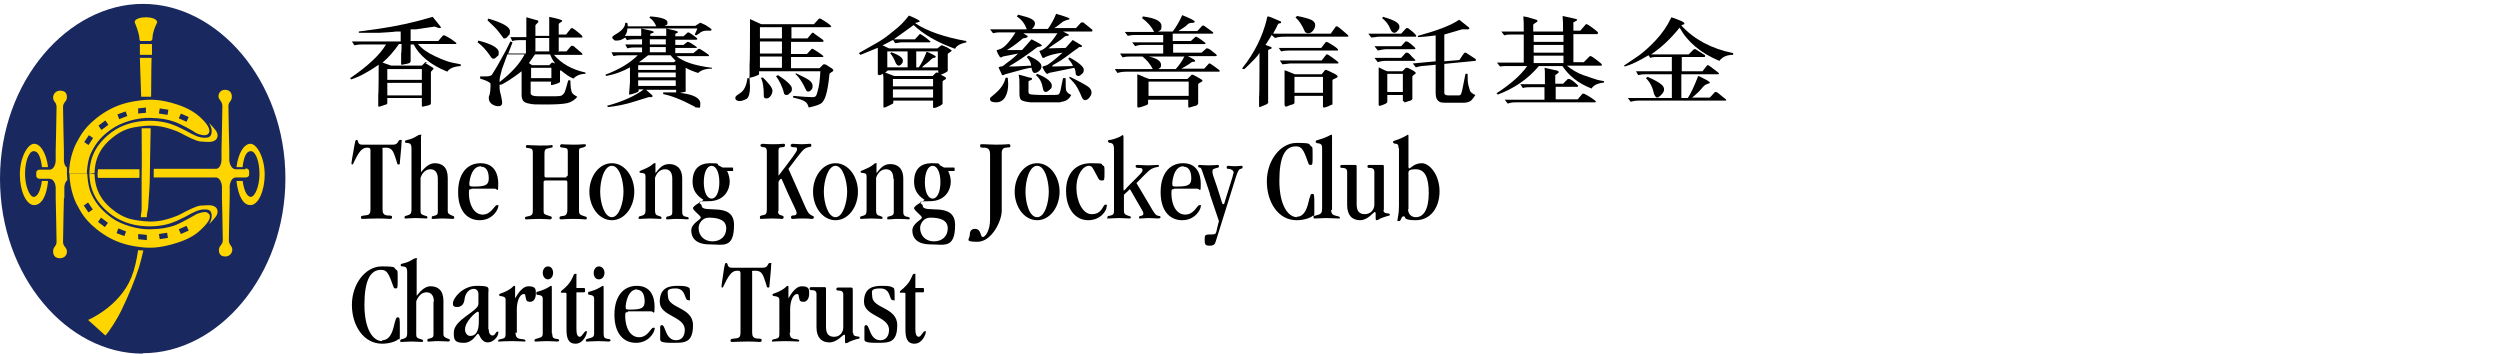 <?xml version="1.0" encoding="UTF-8"?>
<svg id="Layer_1" xmlns="http://www.w3.org/2000/svg" version="1.1" viewBox="0 0 579 82">
  <!-- Generator: Adobe Illustrator 29.7.1, SVG Export Plug-In . SVG Version: 2.1.1 Build 8)  -->
  <defs>
    <style>
      .st0 {
        fill: #19285f;
      }

      .st1 {
        fill: #ffd500;
      }
    </style>
  </defs>
  <path class="st0" d="M33.1,81.8c17.4,0,33-17.9,33-40.5S50.4.9,33.1.9,0,18.7,0,41.4s15.6,40.5,33,40.5h0Z"/>
  <path class="st1" d="M32.6,9.5h2.3s.4-.2.4-.5c0-1.8,1.1-3.8,1.1-3.8,0-.9-1.5-1.2-2.6-1.2s-2.7.3-2.6,1.2c0,0,1,2.2,1.1,3.8,0,.6.4.5.4.5Z"/>
  <path class="st1" d="M35.2,10.2h-2.8v2.5h2.8v-2.5Z"/>
  <path class="st1" d="M32.7,22.4c.3,0,.6,0,1.2,0,.4,0,.7,0,1.1,0,0-5,.1-9,.1-9h-2.7s.1,3.8.3,9h0Z"/>
  <path class="st1" d="M32.8,48.3c0,.9-.2,1.3-.2,2,0,0,.3,0,.7,0,.4,0,.4,0,.7,0,0-.8.2-1.3.3-2.1.2-2.9.4-5.3.4-7.3,0-1.7.1-6.2.2-11.2-.4,0-.7,0-1.2,0-.2,0-.7,0-.9,0,0,4.1.1,8.1,0,11.2,0,2.2,0,4.8,0,7.2h0Z"/>
  <path class="st1" d="M32.5,58c-.2,0-.5-.1-.5-.1-.4,2.5-.8,4.4-1.6,6.4-2.8,6.8-10,9.8-10,9.8l4,3.6c.8-.8,2.6-3.5,3.8-6,1.5-3.1,3-6.7,4-9.8.4-1.4.8-2.9,1-3.9-.2,0-.3,0-.6,0h0Z"/>
  <path class="st1" d="M56.8,39.2h-2.3c-1.3-.2-1.4-2.1-1.4-2.1v-2.4s-.2-8.4-.2-10.1c0-1.1.8-1.1.8-2.2s-.7-1.6-1.6-1.6-1.5.7-1.5,1.5.9,1.1.9,2.3c0,1.7-.2,10-.2,10v2.4s0,1.9-1.2,2.1h-14.5v2h14.5c1.2.2,1.3,2.1,1.3,2.1v2.4s.2,8.3.2,10c0,1.2-.9,1.2-.9,2.3s.6,1.5,1.5,1.5,1.6-.7,1.6-1.6-.8-1-.8-2.2c0-1.6.2-10.1.2-10.1v-2.4s.1-2,1.5-2h0s2.2,0,2.2,0c.4,0,.8-.2.8-.7v-.7c0-.4-.3-.7-.8-.7Z"/>
  <path class="st1" d="M22.6,40.2c0,.4,0,.8.1,1h9.6v-2h-9.6c0,.3-.1.7-.1,1Z"/>
  <path class="st1" d="M14.9,45.8v-2.4s0-1.1.7-1.7c0-.2-.1-1.1-.1-1.5,0-.4,0-1.3,0-1.4-.7-.5-.7-1.6-.7-1.6v-2.4s-.2-8.3-.2-10c0-1.2.9-1.2.9-2.3s-.6-1.5-1.6-1.5c-.9,0-1.6.7-1.6,1.6,0,1,.8,1,.8,2.2,0,1.6-.2,10.1-.2,10.1v2.4s-.1,1.9-1.4,2h-2.3c-.4,0-.8.2-.8.7v.7c0,.4.3.7.8.7h2.2c1.4,0,1.5,2,1.5,2v2.5s.2,8.4.2,10.1c0,1.1-.8,1.1-.8,2.2s.6,1.6,1.6,1.6,1.6-.7,1.6-1.5c0-1.1-.9-1.1-.9-2.3,0-1.7.2-10,.2-10h0Z"/>
  <path class="st1" d="M11.1,41.9h-1.4c-.3,2.2-1,3.7-1.9,3.7s-2-2.4-2-5.3.9-5.3,2-5.3,1.6,1.4,1.9,3.5v.2h1.4v-.2c-.4-3-1.7-5.2-3.2-5.2s-3.3,3.2-3.3,7.1,1.5,7.1,3.3,7.1,2.9-2.3,3.2-5.3h0c0-.1,0-.1,0-.1Z"/>
  <path class="st1" d="M54.8,41.9h1.4c.3,2.2,1,3.7,1.9,3.7s2-2.4,2-5.3-.9-5.3-2-5.3-1.6,1.4-1.9,3.5v.2h-1.4v-.2c.4-3,1.7-5.2,3.2-5.2s3.3,3.2,3.3,7.1-1.5,7.1-3.3,7.1-2.8-2.3-3.2-5.3h0c0-.1,0-.1,0-.1Z"/>
  <path class="st1" d="M20.7,40.2c.1,4.4,2.1,7,4.3,8.9,4.9,4.2,11.6,3.6,14.5,2.6,1.4-.5,1.6-.6,3.4-1.5,2-1.1,3.1-1.7,4.5-1.7,1,0,1.4.2,1.6,1.1.1.6,0,1.4-.6,2.3,0,0,.7-.6,1.4-1.5.7-.8.7-1.6.4-2.1-.7-1.1-2.5-.7-3.3-.7-1.1,0-1.7.4-2.5.7-2.6,1.2-2.4,1.4-4.8,2.2-3.1,1-5.1,1-8.6.4-2.2-.4-3.9-1.5-5.1-2.5-2.1-1.7-3.9-4.1-4-8.1"/>
  <path class="st1" d="M16.1,40.2c0,3.9,1.6,7,1.6,7,.9,1.6,1.9,4.1,6.2,7,2.4,1.6,4.9,2.5,7.7,2.9,3.1.5,5.2.3,8.2-.5,1.8-.5,4.6-1.4,6.5-3.2,2-1.8,2.4-2.8,2.3-3.4,0-.4-.5-.8-1-.9-.7,0-1.7.3-2.1.5s-3.5,2.1-5.3,2.7c-1.7.5-2.6.7-5.3.8-2.9.1-6.8-1-9.1-2.7-2-1.5-3.2-2.8-4.2-4.6-.6-1.1-1.2-2.3-1.4-5.6M20.5,49.2l-1.1-1.6,1-.7,1.1,1.6-1,.7ZM24.3,52.6l-1.6-1.2.7-1,1.6,1.2-.7,1h0ZM28.9,54.7l-1.9-.7.4-1.1,1.8.7-.4,1.1h0ZM33.9,55.6l-1.9-.2v-1.2c0,0,2,.2,2,.2v1.2c-.1,0-.1,0-.1,0ZM37,55.4l-.2-1.2,1.9-.3.2,1.2-2,.3h0ZM41.9,54.2l-.5-1.1,1.8-.8.5,1.1-1.8.8h0Z"/>
  <path class="st1" d="M20.7,40.2c.1-4.4,2.1-7,4.3-8.9,4.8-4.2,11.6-3.6,14.5-2.6,1.4.5,1.6.6,3.4,1.5,2,1.1,3.1,1.7,4.5,1.7,1,0,1.4-.2,1.6-1.1.1-.6,0-1.4-.6-2.3,0,0,.7.6,1.4,1.5.7.8.7,1.6.4,2.1-.7,1.1-2.5.7-3.3.7-1.1,0-1.7-.4-2.5-.7-2.6-1.2-2.4-1.4-4.8-2.2-3.1-1-5.1-1-8.6-.4-2.2.4-3.9,1.5-5.1,2.5-2.1,1.7-3.9,4.1-4,8.1"/>
  <path class="st1" d="M20.1,40.2c.2-3.3.8-4.5,1.4-5.6,1-1.8,2.1-3.1,4.2-4.6,2.3-1.7,6.2-2.8,9.1-2.7,2.7.1,3.7.3,5.3.8,1.9.6,4.9,2.4,5.3,2.7.4.2,1.4.6,2.1.5.6,0,1-.5,1-.9,0-.6-.3-1.6-2.3-3.4-2-1.8-4.7-2.7-6.5-3.2-3-.8-5.1-.9-8.2-.4-2.8.4-5.3,1.3-7.7,2.9-4.3,2.9-5.3,5.4-6.2,7,0,0-1.6,3-1.6,6.9M21.6,31.9l-1.1,1.7-1-.7,1.1-1.6,1,.7ZM25.1,28.9l-1.6,1.2-.7-1,1.6-1.2.7,1h0ZM29.4,26.9l-1.8.7-.4-1.1,1.9-.7.4,1.1h0ZM34,26.1l-2,.2v-1.2c0,0,1.8-.2,1.8-.2v1.2c.1,0,.1,0,.1,0ZM39,25.4l-.2,1.2-2-.3.2-1.2,1.9.3h0ZM43.7,27.1l-.5,1.1-1.8-.8.5-1.1,1.8.8Z"/>
  <path d="M98.5,14.6l1.8,1.1c0,0,.1.1.1.2s-.1.2-.3.4c-.2.2-.3.3-.3.4v7.2c0,.3-.3.5-1,.6l-.9.2s0,0,0,0c-.1,0-.2,0-.2-.2v-1.8h-8v1.2c0,.2-.2.3-.6.4l-1.2.4s0,0,0,0c0,0-.2,0-.2,0,0,0-.1-.1-.1-.2v-2.6c.1,0,.1-6.9.1-6.9-2.3,1.6-4.5,2.8-6.4,3.4l-.2-.3c4.1-2.8,6.9-5.4,8.3-7.8h-5.4c-.5,0-1.1,0-1.9.2l-.6-.9h11.3v-2.3h-1.2c0,.1-3.8.3-3.8.3h-4.7c0,.1,0-.3,0-.3l4.4-.6c4.2-.6,8.4-1.5,12.7-2.8,1.2,1.5,1.9,2.3,1.9,2.4s0,.2-.2.2-.4,0-.8-.2c-.3-.1-.6-.2-.7-.1l-4.1.6h-1.2v2.7h6.4l1.1-1.3s.1,0,.3,0,.6.3,1.5.8c.8.6,1.3.9,1.3,1s0,.2-.3.2h-8.6c.9,1.1,2.2,2,3.9,2.8,1.7.8,3,1.3,4,1.5l2,.4v.4c-1.5.1-2.6.5-3.1,1.3-4-1.6-6.5-3.8-7.8-6.3h-.7v3.9c0,.3-.3.5-1,.6l-1,.2s0,0,0,0c-.1,0-.2,0-.2-.2v-2.5c.1,0,.1-2.1.1-2.1h-.6c-1.1,1.6-2.4,3.1-3.8,4.3l2,.7h7.1l.8-.8c0,0,.1,0,.2,0s.2,0,.3,0h0ZM89.7,18.5h8v-2.5h-8v2.5ZM89.7,22.1h8v-2.9h-8v2.9Z"/>
  <path d="M110.8,9.4c3.1.8,4.7,1.7,4.7,2.7s-.1.7-.4,1c-.3.3-.5.5-.8.5s-.5-.2-.8-.7c-.9-1.3-1.8-2.3-2.9-3.1l.2-.4ZM129.2,11.9h2l1.1-1.3c0,0,.1,0,.3,0s.5.3,1.2.9c.7.6,1.1.9,1.1,1s0,.2-.2.2h-6.4c1.7,2,4.1,3.4,7.3,4.1v.3c-1.2,0-2.1.4-2.8,1.1-.8-.3-1.8-1-2.9-1.9-.1,0-.2,0-.2.2v2.4c.1.1-.2.3-.8.5-.6.2-1,.3-1.1.3-.2,0-.2,0-.2-.2v-.6h-4.7c0,1.5,0,2.3,0,2.7,0,.3.3.5.7.6s1.4.1,3.1.1,2.8,0,3.1-.1c.3,0,.6-.3.9-.7.2-.4.5-1.4.9-2.9h.5c0,1.6.2,2.6.4,2.9.2.3.6.6,1.2.9-.6.8-1.5,1.3-2.4,1.5-1,.2-2.6.3-4.9.3s-3.1,0-3.8-.2c-.7-.1-1.1-.3-1.4-.6-.2-.3-.4-.7-.4-1.4v-5.5s0,0,0,0c-1.1.9-2.2,1.6-3.1,2.2-1,.6-1.5.9-1.6.9s-.1,0-.2,0c0,0-.2,0-.2,0v.2c0,.6,0,1.3.3,2.2.2.9.3,1.5.3,1.8,0,.5-.3.8-.9.8s-1-.2-1.5-.5c-.4-.3-.7-.8-.7-1.3s0-.4.2-.9c.1-.5.2-1.1.2-1.8s0-.6,0-.7c0-.1-.2-.3-.6-.5-.3-.2-.9-.4-1.8-.7v-.5s1.1,0,1.1,0c.9,0,1.5-.1,1.7-.5l1.1-1.8,2-3.6,1.1-2.2.5.2-1,2.6h4.1v-3.1h-1.6c-.3,0-.8,0-1.6.2,0-.1-.1-.3-.2-.5-.1-.2-.2-.4-.2-.4h3.7V4c0,0,0,0,0,0l2.5.7c.2,0,.3.2.3.3s-.1.2-.3.4c-.2.2-.4.4-.4.5v2.4h3.2V3.9c1.9.4,3,.7,3,.9s-.1.2-.4.4c-.3.2-.4.3-.4.4v2.4h1.7l1.1-1.4c0,0,.2-.1.3-.1s.6.3,1.3.9c.8.6,1.1,1,1.1,1.1s0,.2-.2.2h-5.3v3.1h0ZM112.9,4.7l.2-.4c3.3,1,5,1.9,5,2.9s-.1.7-.4,1.1c-.3.4-.5.6-.8.6s-.3,0-.4-.2-.4-.5-.9-1.2c-.5-.7-1.4-1.6-2.7-2.8ZM115.7,19h0c2.6-2,4.6-4.1,5.8-6.4h-4l-1.3,3.6c0,0-.1.5-.3,1.2-.2.7-.2,1.2-.2,1.5v.2h0ZM128.5,14.6h0c-.6-.8-.9-1.5-1.1-2h-3.5c-.3.5-.8,1.1-1.4,2l.7.5h4l.6-.6s.1,0,.2,0,.2,0,.4.2h0ZM123,18.1h4.7v-2.4h-4.7v2.4ZM124,11.9h3.2v-3.1h-3.2v3.1Z"/>
  <path d="M149.4,20.6l1.7,1.5s0,0,0,.2c0,.2,0,.2-.3.2s-.2,0-.3,0c-.1,0-.2,0-.3,0l-3.2,1c-2.2.7-4.2,1.1-6.2,1.3l-.2-.3c3.7-1,6.5-2.3,8.5-3.8h-1.2v.4c0,.1-.3.3-.9.5-.6.2-1,.3-1.2.3s-.1,0-.1-.2l.2-2.6v-3.5c-1.6.9-3.4,1.6-5.5,2l-.2-.3c3.2-1.2,5.7-2.7,7.5-4.5h-3.8c-.5,0-1.1,0-1.8.2l-.5-.9h7.1v-1.1h-1.9c-.3,0-.8,0-1.5.2l-.5-.9h3.9v-1.2h-1.5c-.6,0-1.3,0-2,.2l-.4-.6c-.6.4-1.2.7-1.9.7s-.5,0-.7-.2c-.2-.1-.4-.3-.4-.5s.2-.4.7-.7c1.6-.9,2.3-1.8,2.3-2.7h.5s.1.8.1.8h6.6c-.4-.9-.9-1.6-1.6-2l.2-.3c2.7.2,4,.7,4,1.4s-.2.5-.7.8h0s7.1,0,7.1,0l1.1-.7c0,0,.1,0,.2,0,0,0,.4.2,1.1.5.6.4,1.1.7,1.4,1,0,.1,0,.2-.2.3-.9,0-1.4,0-1.7.1s-.6.2-.9.5c-.4.3-.6.4-.8.5l-.3-.2c.3-.6.5-1.1.6-1.4h-16.2c0,.8-.3,1.4-.6,1.7h3.8c0-.1,0-.7,0-1.7,1.9.4,2.9.6,2.9.8s-.1.2-.4.3c-.2,0-.4.2-.4.2v.4h3.7v-1.7c1.8.4,2.7.6,2.7.8s-.1.2-.3.3c-.2,0-.3.2-.3.3v.4h1.9l1-.9s0,0,.1,0c.2,0,.5.2,1.2.7.6.4.9.7.9.8s0,.1-.2.2h-4.9v1.2h1.9l.9-.7s.1,0,.2,0c.1,0,.5.2,1.1.6.6.4.9.6.9.7,0,0,0,.1-.1.1h-4.9v1.2h4.2l1.2-1c0,0,.1,0,.1,0,.2,0,.5.2,1.1.6s.9.6,1,.7c.1,0,.2.2.2.3s0,.1,0,.1h-7.5c1.5,1.3,4.2,2.2,8.2,2.7v.2c-1.6,0-2.6.4-3.2,1-1-.3-2-.7-2.9-1.2v5.2c.1.2,0,.4-.3.4l-1,.2h0c3.2.4,4.7,1.2,4.7,2.5s-.2.9-.7.9-.4,0-.6-.2c-3.2-1.7-5.6-2.6-7.3-2.9v-.4c0,0,3,0,3,0v-.6h-7.1,0ZM156.5,15.1h-8.7v1.1h8.7v-1.1ZM156.5,16.8h-8.7v1.1h8.7v-1.1ZM156.5,18.6h-8.7v1.3h8.7v-1.3ZM148,14.4h0s8.1,0,8.1,0l.4-.3c-.4-.4-.8-.8-1.2-1.3h-5.2c-1.2.9-1.9,1.5-2.1,1.6ZM150.5,10.3h3.7v-1.2h-3.7v1.2ZM150.5,12.1h3.7v-1.2h-3.7v1.2Z"/>
  <path d="M173.1,18.1h.5c0,.8.1,1.4.1,2,0,1.5-.3,2.5-.8,2.8-.6.3-1.1.5-1.6.5s-1-.2-1-.7.4-.6,1.2-1.2c.8-.5,1.4-1.7,1.6-3.4h0ZM173.6,17.7v-2.8c.1,0,.1-8.3.1-8.3v-2.2c-.1,0,2.6,1.2,2.6,1.2h12.2l1.2-1.3s0,0,.2,0,.6.3,1.4.8c.8.5,1.2.9,1.2,1s-.1.2-.3.2h-8.9v2.6h3.7l1.1-1.3s0,0,.2,0,.2,0,.3.2l2.1,1.5s0,0,0,.2,0,.1-.1.2h-7.4v2.8h3.7l1.1-1.2c0,0,.1,0,.2,0s.5.3,1.3.8c.8.5,1.2.9,1.2.9,0,.1,0,.2-.2.2h-7.3v2.6h6.6l.9-.9c0,0,.1,0,.2,0s.1,0,.2,0,.4.2,1,.6c.6.3.9.6.9.8s-.1.2-.4.4c-.3.2-.5.3-.5.5-.2,2.2-.5,3.8-.8,4.8-.3,1-.7,1.7-1.2,2-.5.3-1.4.6-2.8.9-.2-.7-.4-1.1-.9-1.4-.4-.3-1.3-.6-2.7-.9v-.4c2.1.2,3.6.3,4.5.3s.9-.5,1.2-1.5c.3-1,.5-2.5.6-4.5h-14.2v.7c0,.1-.4.3-1,.5-.7.2-1,.3-1.1.3-.2,0-.2,0-.2-.2h0ZM176,8.9h5.1v-2.6h-5.1v2.6ZM176,12.4h5.1v-2.8h-5.1v2.8ZM176,15.7h5.1v-2.6h-5.1v2.6ZM176.5,17.8c.7.6,1.2,1.2,1.7,1.8s.7,1.1.7,1.4-.1.8-.4,1.2c-.3.4-.6.6-1,.6s-.6-.2-.6-.5c0-2-.2-3.4-.7-4.3h.4c0-.1,0-.1,0-.1ZM179.8,17.6l.4-.2c2.1,1.4,3.2,2.4,3.2,3.1s-.1.7-.4,1c-.3.3-.5.5-.8.5s-.5-.1-.6-.3c-.4-1.7-1.1-3-1.9-4.1ZM184.4,17c1.3.6,2.3,1.1,2.9,1.5.6.4.9.9.9,1.4s-.1.7-.3.9c-.2.3-.5.4-.7.4s-.3,0-.5-.3c-.8-1.8-1.7-3.1-2.5-3.8l.3-.2h0Z"/>
  <path d="M216.1,24.5v-1.2h-9.2c0,.4,0,.6-.1.7,0,0-.4.2-1,.5s-.9.4-.9.4c-.2,0-.3,0-.3-.1v-2.3c0,0,0-4.2,0-4.2,0-.3,0-.7-.1-1.2-.4.2-.7.3-.8.3s-.3,0-.4-.2c0-1.6,0-3.2,0-4.7s0-.9,0-1.4h-.1l-3.9,1.6-.4-.4,4.4-2.5c1-.6,2.2-1.4,3.6-2.6,1.5-1.1,2.7-2.4,3.6-3.6.5.2,1,.4,1.6.7.6.3.9.5.9.6s0,0,0,.1c-.1,0-.3.1-.5.2-.2,0-.4,0-.5.2,2.7,1.8,6.7,3.2,11.8,4.1v.3c-1.4.3-2.3.8-2.6,1.5-4.2-1.5-7.4-3.4-9.6-5.5l-2.5,1.8c-.7.5-1.4,1-2.1,1.5h0s4.9,0,4.9,0l1.1-1.2c0,0,.2,0,.2,0s.5.3,1.2.8c.7.6,1.1.9,1.1.9,0,.1,0,.2-.3.2h-6.5l-1.4.2-.4-.7h-.2c-.7.4-1.5.8-2.3,1.2l1.5.7h11.2l.9-.7c0,0,.2,0,.2,0,.1,0,.5.2,1.2.5.6.4,1,.6,1,.7s-.1.2-.4.4-.5.3-.5.4c0,0,0,.5,0,1.1v2.8c-.1.2-.4.4-.9.6l-.7.3c.8.4,1.2.6,1.2.8s-.1.3-.4.4c-.2.1-.4.3-.4.4,0,.1,0,.3,0,.5v4.6c0,.1-.2.3-.8.6-.6.3-1,.4-1.1.4-.2,0-.3,0-.3-.2h0ZM216,17.6l.8-.8s0,0,.1,0,.2,0,.4.1v-.6s-11.7,0-11.7,0c-.2.2-.4.4-.6.5l2.1.8h8.9ZM210.2,11.9h-4.7v3.7h4.7v-3.7ZM206.4,12.1c1.8.6,2.7,1.3,2.7,1.9s-.1.5-.3.8c-.2.3-.5.4-.7.4s-.4-.2-.6-.5c-.4-1-.8-1.8-1.3-2.3,0,0,.1-.2.2-.3ZM206.8,20h9.3v-1.7h-9.3v1.7ZM206.8,22.6h9.3v-1.9h-9.3v1.9ZM217.3,11.9h-5.1v3.7h.6c.7-1,1.3-2.3,1.8-3.6h0c.2,0,.9.3,2.1,1,0,0,0,0,0,.1,0,.1,0,.2-.3.3-.2,0-.3,0-.4.1,0,0-.2.1-.4.3-.2.2-.5.5-.9.8-.4.3-.8.6-1.2,1h3.7v-3.7h0Z"/>
  <path d="M243.7,15.4h0c0,0,4.8-.1,4.8-.1-.2-.6-.6-1.1-1.1-1.7l.3-.3c2.2,1.2,3.3,2.2,3.3,2.8s-.1.7-.4,1c-.3.3-.6.5-.8.5-.4,0-.7-.2-.7-.8,0-.5-.2-.9-.3-1.1l-5.9,1.2c-.1.2-.3.2-.4.2s-.4-.3-.7-.8l-.4-.8c0,0,.2-.2.8-.3.6-.2,1.9-1.2,3.9-3h0c-1.6.2-2.6.5-3.2.7l-.8.3c-.1.1-.2.2-.4.2s-.2,0-.3-.1c0,0-.3-.6-.7-1.5h0c1.1-.2,2.5-1.5,4.2-4.1h-7.9c.6.4.9.6,1,.6,0,0,0,.1,0,.2s-.2.2-.5.3c-.3,0-.5.1-.6.1l-.6.5c-1.1.9-2.1,1.6-3.1,2.2h0c0,0,3.5,0,3.5,0,.5-.5,1.2-1.4,2.2-2.5,1.6.8,2.4,1.3,2.4,1.4s-.1.2-.5.3c-.3,0-.5.1-.5.1,0,0-.1,0-.3.2-.2.1-.4.3-.8.6-1.9,1.4-3.8,2.7-5.6,3.7h0s1.2,0,1.2,0l4-.2c0-.7-.4-1.3-1-2l.4-.3c2,.9,3,1.7,3,2.4s-.2.8-.6,1.2c-.4.3-.7.4-1,.4s-.6-.4-.7-1.2c-.8,0-2.8.6-6.1,1.5-.2.1-.3.2-.5.2s-.3,0-.3-.2l-.7-1.5h0c0-.2.2-.2.5-.3.3,0,.5-.1.6-.2,0,0,.3-.2.5-.4s.7-.5,1.2-.9c.5-.4,1.1-.9,1.7-1.5h0c-1.2.2-2.4.5-3.6.7,0,.1-.2.2-.4.2s-.4-.3-.7-.9l-.3-.7c0,0,.1-.1.4-.2,1.2-.2,2.5-1.6,4-4h-3.7c-.2,0-.7,0-1.5.2l-.7-.9h8.5c-.4-1.2-1.1-2.2-2.3-3l.3-.4c1.6.4,2.6.7,3.1,1,.5.3.8.6.8,1s-.2.9-.7,1.3h3.7c.7-1,1.4-2.2,1.9-3.5,2.1.6,3.1,1,3.1,1.1s0,.2-.1.2c-.8.2-1.2.4-1.4.5-1.2,1-1.9,1.5-2.1,1.5h0s5.1,0,5.1,0l1.2-1.3s.1,0,.2,0c.1,0,.2,0,.3,0l2.1,1.7s0,0,0,.2c0,.1,0,.2-.2.2h-6.6c.9.5,1.4.7,1.4.8s-.1.1-.4.2c-.3,0-.4.1-.5.1,0,0-.2.1-.4.3-.2.2-.6.5-1.2.9-1,.7-1.8,1.2-2.3,1.6h0s4-.1,4-.1l1.6-1.8h.1l2,1.2c0,0,.1.1.1.2h0c0,0,0,.1-.2.2h-.5c-.1.2-.5.4-1.2.9l-1.6,1.2c-.9.7-2,1.4-3.3,2.1h0ZM232.8,18h.6c0,.5.1,1,.1,1.4,0,1.2-.2,2.2-.7,3.1-.5.8-1.2,1.2-2.1,1.2s-1.4-.2-1.4-.7,0-.2,0-.3c0,0,.3-.3.9-.8,1.5-1.2,2.4-2.5,2.7-3.9ZM245.6,23.7h-1.5c0,0-4.4,0-4.4,0h-1c-1.1-.1-1.8-.3-2.1-.5-.4-.2-.5-.8-.5-1.7v-1.8c0-1,0-1.8-.2-2.4.5.1,1,.2,1.6.4.6.2,1,.3,1.2.3.2,0,.3.1.3.3s-.1.2-.4.3c-.3.1-.4.2-.4.3v2.5c0,.1.1.3.3.4.2.1,1.4.2,3.4.2s2.9,0,3.2-.1c.3-.1.5-.7.7-1.9l.4-1.9c.1,0,.3,0,.6,0,0,1.7,0,2.7.2,3,.1.3.5.6,1.1.9-.5,1-1.3,1.5-2.4,1.6h0ZM239.9,17.4l.3-.3c2.3.9,3.4,1.9,3.4,2.7s-.2.6-.5,1c-.4.3-.6.5-.9.5-.4,0-.6-.3-.7-1-.2-1.2-.7-2.2-1.6-2.9h0ZM247.5,18.1l.3-.3c2.1,1,3.5,1.8,4.1,2.2s.9.9.9,1.4-.2.8-.5,1.2c-.3.4-.7.6-1,.6s-.6-.3-.8-.8c-.2-.5-.5-1.2-1-2.1-.5-.9-1.2-1.6-1.9-2.3Z"/>
  <path d="M258.3,16h8.7c-.7-1.3-1.5-2.2-2.4-2.9h-3c-.4,0-.9,0-1.6.2l-.6-.9h10v-2h-4.8c-.4,0-.9,0-1.7.3l-.7-.9h7.2v-1.7h-6.5c-.2,0-.8,0-1.7.2l-.7-.9h6.8c-.7-1.4-1.7-2.4-2.8-3.2l.2-.4c2.9.4,4.3,1.1,4.3,2.2s-.3,1-.8,1.3h0c0,0,3.4,0,3.4,0,.9-1.2,1.6-2.4,2.2-3.8,2,.8,2.9,1.3,2.9,1.5s-.2.3-.7.3c-.5,0-.9.2-1.1.5-.3.3-.9.7-2,1.4h0c0,0,4.4,0,4.4,0l1.1-1.2c0,0,.2-.1.3-.1s.5.3,1.2.8c.7.5,1.1.8,1.1.9,0,.1,0,.2-.3.2h-9.1v1.7h4.2l1-.9c0,0,.1-.1.2-.1.1,0,.5.2,1.2.7.6.5,1,.7,1,.8,0,.1,0,.2-.2.2h-7.3v2h6.6l1.1-1c0,0,.1,0,.2,0,.2,0,.6.2,1.2.7.7.5,1,.8,1,.9,0,.1,0,.2-.2.2h-6.5c1.2.6,1.7.9,1.7,1.1s-.1.2-.4.2c-.3,0-.6.2-1.1.6-.5.3-1.1.7-1.7,1h0c0,0,5.3,0,5.3,0l1.1-1.2s.1,0,.2,0,.5.3,1.2.8,1.1.8,1.1.9c0,.1,0,.2-.2.2h-21.4c-.4,0-1.1,0-2.1.3l-.6-.9h0ZM263.4,24.4v-2.9c0,0,0-2.5,0-2.5v-1.8c.4.1,1,.4,1.7.7.7.3,1.1.4,1.1.4h8.8l1-1c0,0,.1,0,.2,0s.5.2,1.2.6,1.1.6,1.1.8-.2.2-.5.4c-.3.2-.5.3-.5.4v4.4c0,.3-.3.6-1,.7l-1,.3s0,0-.2,0c0,0-.1-.1-.1-.2v-1.6h-9.3v.7c0,.2,0,.3-.1.4s-.4.2-1,.4c-.5.2-.9.3-1.1.3s-.3-.1-.3-.3h0ZM266,22.2h9.3v-3.3h-9.3v3.3ZM268.3,16h4c.8-.9,1.5-1.9,2-2.9h-8.2c1.9.4,2.8,1.1,2.8,1.9s-.2.6-.6,1h0Z"/>
  <path d="M294.7,7.8h13.5l1.2-1.7s0,0,.2,0,.6.3,1.4,1c.8.7,1.3,1.1,1.3,1.2s0,.2-.2.2h-14.2c-.9,0-1.8,0-2.6.3l-.8-.7c0,.1-.5.9-1.4,2.3l1.3.5c0,0,.1,0,.1.2s-.1.2-.4.3c-.2,0-.4.2-.4.3v11.9c.1.2-.1.5-.7.7l-1.2.5s0,0,0,0c0,0-.1,0-.2-.1,0,0,0-.1,0-.2v-2c.1,0,.1-10.3.1-10.3h0c-.3.7-1.5,1.9-3.5,3.8h0c0,0-.2,0-.3,0,0,0-.2-.1-.2-.2,2.8-3.5,4.7-7.3,5.7-11.4,0-.3.1-.5.2-.6.3,0,.8.2,1.7.6l1.4.6c0,0,0,.1,0,.2,0,.1-.1.2-.3.2s-.4.1-.4.2c0,0-.2.3-.4.8l-.8,1.5h0c0,0,0,0,0,0ZM296.2,11.1h9.8l1-1.3c0,0,.2-.1.3-.1s.6.3,1.4.8,1.2.9,1.2,1,0,.2-.2.2h-.1s-10.6,0-10.6,0c-.6,0-1.3,0-2.3.2l-.6-.9ZM296.4,14h9.7l1.1-1.4s.1,0,.2,0,.6.3,1.4.9c.8.6,1.2.9,1.2,1s0,.2-.2.2h-11l-1.8.2-.6-.9h0ZM306.4,24.5v-2.3h-6.6v1.6c0,.1-.1.3-.5.4-.4.1-.7.2-.9.3-.2.1-.5.2-.6.2s-.3-.2-.3-.5v-2.5c0,0,0-3.5,0-3.5v-1.9c.2,0,.7.2,1.4.5l1,.4h6.2l.8-1s0,0,.2,0,.5.2,1.4.6c.9.4,1.3.7,1.3.9s-.2.3-.6.5c-.4.1-.6.3-.6.4v4.8c0,.5,0,.8,0,.8,0,0-.4.1-.9.4-.5.2-.9.3-1,.3s-.3,0-.3-.2h0ZM299.8,21.5h6.6v-3.7h-6.6v3.7ZM300.1,4l.3-.3c1.6.3,2.6.6,3.3.9.6.3.9.7.9,1.2s-.2.9-.5,1.3c-.3.4-.7.6-1.1.6s-.8-.2-.9-.6c-.5-1.2-1.2-2.3-2.1-3.1h0Z"/>
  <path d="M317,7.8h7.5l1.2-1.3c0,0,.2,0,.3,0s.5.3,1.1.8c.6.5.9.9.9,1s0,.2-.3.2h-8.2c-.3,0-.6,0-1,.1-.4,0-.7.1-.9.1l-.7-.9h0ZM318.4,10.7h6.1l1-1.1c0,0,.1,0,.3,0s.5.2,1.1.7c.6.5.9.8.9.9s0,.2-.3.2h-6.6c-.3,0-.9.1-1.8.3l-.7-.9ZM318.4,13.4h6.1l1.1-1.2c0,0,.1,0,.3,0s.5.2,1,.8.9.8.9.9c0,.1-.1.2-.3.2h-6.6c-.3,0-.9,0-1.8.3l-.7-.9h0ZM324.9,23.4v-1.4h-3.6v1.6c0,.2-.3.4-.8.6-.5.2-.9.3-.9.3-.2,0-.3,0-.3-.3v-3.2c0,0,0-3.1,0-3.1v-2.3c1.2.6,1.9.9,2,.9h3.5l.8-.8c0,0,.1,0,.3,0s.5.2,1.1.5c.6.3.9.6.9.7s-.1.2-.4.4c-.3.2-.4.4-.4.4v5c.1.3-.2.6-.8.7l-.9.3s0,0,0,0c-.1,0-.2,0-.2-.2h0ZM320.1,4.2l.2-.3c2.5.7,3.8,1.4,3.8,2.2s-.1.6-.4,1c-.2.3-.5.5-.8.5s-.7-.3-.9-.9c-.4-1-1-1.8-2-2.6h0ZM321.3,21.3h3.6v-4.2h-3.6v4.2ZM334.5,14.7v6.8c0,.4.3.6,1,.6h2.4c.3,0,.5-.2.6-.7.2-.5.4-1.9.9-4.3h.5c0,1.1,0,2,.2,2.7s.3,1.2.5,1.5c.2.2.6.5,1.1.7-.3.5-.7,1-1,1.3-.4.3-1,.5-1.8.5h-2.8c-1.2,0-2,0-2.4-.1-.4-.1-.7-.4-.9-.7s-.3-.9-.3-1.6v-1.9s0-4.5,0-4.5l-3.3.3c-.1,0-.6.1-1.3.3l-.7-.9,5.3-.5v-6c-.8.1-2.2.3-4.1.4v-.3c4.4-1.2,7.6-2.4,9.5-3.7h.1l2,1.6c.2.1.3.3.3.4s-.1.2-.4.2-.4,0-.7,0c-.3,0-.5,0-.6,0l-4.1,1.2v6.2l3.5-.3c.7-1.1,1.1-1.7,1.3-1.7s.1,0,.2,0l2.3,1.5c0,0,0,.1,0,.2s0,.2-.1.2l-7.2.7h0Z"/>
  <path d="M361.9,15.3h-5.5c-2.6,3.1-5.8,5.2-9.5,6.6l-.3-.3c3.4-2.2,5.7-4.3,7.1-6.3h0s-5,0-5,0c-.2,0-.6,0-1.3.1l-.7-.9h6.2v-6.5h-2.9c-.6,0-1.1,0-1.6.2l-.7-.9h5.2c0-.3,0-.5,0-.8,0-.9,0-1.8-.1-2.7.8.1,1.5.3,2.1.5.7.2,1.1.3,1.1.4,0,0,.1.1.1.2h0c0,.1-.2.2-.5.4-.2.1-.4.3-.5.4v1.6h6.9c0-.2,0-.4,0-.7,0-.9,0-1.8-.1-2.9,1.8.4,2.8.6,3.1.7.2,0,.3.2.3.2s-.1.2-.4.3c-.3.2-.4.3-.5.3s0,.2,0,.3v1.6h1.6l1.3-1.5c0,0,.1,0,.2,0s.6.3,1.4.9c.8.6,1.2.9,1.2,1.1s0,.2-.2.3h-5.5v6.5h2.4l1.4-1.4s0,0,.2,0,.6.3,1.4.9c.8.6,1.2.9,1.2,1.1s0,.2-.2.2h-7.9c1.1.9,2.4,1.7,3.8,2.2,1.5.5,2.6.9,3.3,1.1l1.5.3v.3c-1.5.2-2.4.6-2.9,1.4-3.1-1.2-5.3-3-6.8-5.3h0ZM349.2,24l-.7-.9h9.2v-2.9h-3.2c-.7,0-1.3,0-1.8.2l-.6-.9h5.7v-1.9c0-.8,0-1.4-.1-1.9,1.5.3,2.5.6,2.8.6.3.1.5.2.5.4s-.3.3-.8.7v2h1.8l1.1-1.1c0,0,.1,0,.3,0s.6.2,1.2.7c.6.5.9.8.9.9s0,.1-.2.2-.2,0-.2,0h-4.8v2.9h5.1l1.1-1.3c0,0,.1,0,.3,0s.6.3,1.5.8c.9.6,1.3.9,1.3,1s0,.2-.2.2h-18.3c-.4,0-.9,0-1.6.2h0ZM355.2,9.7h6.9v-1.6h-6.9v1.6ZM355.2,12.2h6.9v-1.8h-6.9v1.8ZM355.2,14.6h6.9v-1.7h-6.9v1.7Z"/>
  <path d="M377.7,23.6l-.7-.9h10.2v-5.5h-6.1c-.2,0-.8,0-1.7.2l-.5-.9h8.3v-3.3h-3.5c-.4,0-.9,0-1.5.2l-.4-.6c-2.2,1.3-4,2.2-5.5,2.6l-.2-.2,3.4-2.3c1.1-.8,2.4-1.9,3.9-3.5,1.5-1.6,2.7-3.3,3.7-5.4,2,.7,3,1.1,3,1.4s-.1.2-.3.3c-.2,0-.3.2-.4.2,2.9,3.2,7,5.4,12,6.4v.4c-1.5,0-2.5.5-3.2,1.4-4.3-1.8-7.4-4.4-9.2-7.7h0c-2,2.5-4.2,4.6-6.6,6.2h0s8.7,0,8.7,0l1.2-1.2c0,0,.1,0,.2,0s.1,0,.2,0l2.2,1.4c0,0,0,.1,0,.2s0,.1-.1.2h-5.3v3.3h4.8l1.1-1.4s.1,0,.2,0,.5.3,1.3.9c.8.6,1.2.9,1.2,1,0,.1,0,.2-.2.2h-8.5v5.5h1.5c.6-.9,1.4-2.5,2.4-5.1.2,0,.7.3,1.5.7s1.2.7,1.2.8,0,0,0,.1c0,0-.3.2-.7.3-.4.1-.8.5-1.2,1-.4.5-1.1,1.2-2.2,2.1h4.1l1.2-1.3s.1,0,.2,0,.4.1.7.4l1.1.9c.4.3.6.5.6.5,0,.1,0,.2-.2.2h-20c-.4,0-1.1,0-2,.3h0ZM381.3,18l.3-.2c1.6.7,2.6,1.3,3.1,1.7.5.4.7.8.7,1.2s-.2.8-.6,1.2c-.4.4-.7.7-1,.7s-.6-.4-.8-1.1c-.3-1.4-.9-2.5-1.8-3.4h0Z"/>
  <path d="M91.1,33.5c1.2,0,1-1.1,1.6-1.1s.3.2.3.4c0,.4,0,.9-.4,4.9,0,.3,0,.4-.3.4-.4,0-.2-.2-.9-2.1-.5-1.5-1.1-1.8-2.1-1.8s-.7.1-.7.5v13.8c0,.8.2,1.3,1.1,1.4,1,0,1.1.1,1.1.4s-.1.4-.5.4-1-.1-2.8-.1-3.1.1-3.5.1-.4-.1-.4-.4.2-.3.8-.4c1.2-.1,1.4-.3,1.4-1.6v-13.5c0-.5-.2-.6-.7-.6-1,0-1.6.5-2.5,2.1-.8,1.5-.8,1.8-1,1.8s-.2-.1-.2-.3c0-.3.1-.8.7-4.2.2-1,.2-1.2.5-1.2.5,0,.1,1.1,1.2,1.1h7.3Z"/>
  <path d="M101.4,41.4c0-1.5-.7-2.2-1.7-2.2s-1.9.7-2.3,2v7.6c0,.7.1.9,1.2,1.2.2,0,.4.2.4.3s0,.3-.3.3c-.5,0-1.2-.1-2.4-.1s-1.7.1-2.2.1-.4,0-.4-.3.2-.3.6-.4c.7-.2,1-.4,1-1.3v-14.2c0-1.3-.5-1.2-1-1.3-.3,0-.5,0-.5-.3s.2-.3.6-.4c1.8-.4,2.3-1.2,2.9-1.2s.2,0,.2.4v8.3h0c1.1-1.4,2.1-2.1,3.2-2.1,1.7,0,3,.9,3,3.4v7.8c0,.4.3.7,1.2,1,.2,0,.3.2.3.4s-.1.3-.4.3c-.3,0-1-.1-2.3-.1s-1.3.1-2,.1-.5,0-.5-.3,0-.3.5-.4c.8-.2.9-.4.9-1v-7.7h0Z"/>
  <path d="M109.2,43.8c-.5,0-.6,0-.6,1,0,2.6,1.2,4.9,3.2,4.9s2.7-2.2,3.3-2.2.3.1.3.3c0,.7-1.3,3.2-4.3,3.2s-5-2.3-5-6.5,2-6.7,5.2-6.7,4.1,2.5,4.1,4.8-.2,1.1-.8,1.1h-5.4,0ZM111.4,38.5c-2.3,0-2.7,3.5-2.7,4.1s.2.6,1.2.6c2.6,0,3.3-.4,3.3-1.9s-.5-2.7-1.8-2.7Z"/>
  <path d="M131.1,40.9c.3,0,.4-.2.4-.4v-5.1c0-.9,0-1.1-1-1.2-.7,0-.8-.2-.8-.4s.2-.4.4-.4,1,.1,2.7.1,2.1-.1,2.5-.1.4.1.4.3-.2.3-.8.5c-.7.1-.8.2-.8.8v13.8c0,.7.1.9,1,1.2.5.2.8.1.8.5s-.2.3-.5.3-.7-.1-2.6-.1-2.3.1-2.8.1-.4-.2-.4-.4,0-.3.8-.4c.6,0,1-.4,1-1.4v-6.4c0-.3-.1-.4-.4-.4h-4.7c-.3,0-.4.2-.4.4v6.6c0,.8.1.8,1.3,1.2.3.1.6.1.6.4s-.2.4-.5.4-1.2-.1-2.5-.1-2.4.1-2.8.1-.4,0-.4-.3.1-.3.7-.4c.9-.2,1.1-.4,1.1-1.3v-13.5c0-.7-.2-.8-.5-.9-.5-.2-1.1,0-1.1-.4s.1-.4.5-.4c.5,0,1.1.1,2.7.1s2.2,0,2.7-.1c.2,0,.3,0,.3.3,0,.4-.3.2-1.2.5-.6.1-.7.5-.7,1.2v5.1c0,.3.1.4.4.4h4.7Z"/>
  <path d="M141.7,51c-3,0-5.2-3.1-5.2-6.6s2.2-6.6,5.2-6.6,5.2,3.1,5.2,6.6-2.2,6.6-5.2,6.6ZM144.4,44.4c0-2.5-.9-6-2.7-6s-2.7,3.4-2.7,6,1,5.9,2.7,5.9,2.7-3.4,2.7-5.9Z"/>
  <path d="M155.7,41.4c0-1.6-.7-2.2-1.7-2.2s-1.9.7-2.3,2v7.6c0,.8.3,1.1.9,1.2.5.2.6.2.6.4s0,.3-.3.3c-.5,0-1.2-.1-2.4-.1s-1.7.1-2.2.1-.4,0-.4-.3.2-.3.6-.4c.7-.2,1-.4,1-1.3v-7.6c0-.8-.1-.9-.6-1-.4-.1-.8,0-.8-.3s.5-.3,1.7-.9c1.6-.8,1.4-1.1,1.8-1.1s.2.1.2.4v1.9h0c.9-1.1,1.6-2.1,3.2-2.1s3,.9,3,3.4v7.8c0,.5.2.9.9,1,.6.1.6.2.6.4s-.1.2-.4.2c-.3,0-1-.1-2.3-.1s-1.3.1-2,.1-.5,0-.5-.3,0-.3.5-.4c.8-.2.9-.4.9-1v-7.7h0Z"/>
  <path d="M168.4,39.6c.4.8.6,1.7.6,2.5,0,1.7-1.1,4.5-4.9,4.5s-1.6.5-1.6,1c0,2.1,7.5-1.1,7.5,4.5s-2.6,4.5-5.7,4.5-4.2-1.5-4.2-3.2,2.2-2.5,2.2-3-1.8-1.6-1.8-2.2,2.4-1.7,2.4-1.9-2.5-1.1-2.5-4.2,1.7-4.3,4.1-4.3,1.5.2,1.9.5c.5.2.8.5,1,.5h2.2c.1,0,.2,0,.2.4s0,.4-.2.4h-1.5ZM164.2,50.4c-1.6,0-2.4,1.4-2.4,2.4,0,1.9,1.4,3.1,3.2,3.1s3.2-1.1,3.2-3-1.7-2.5-4.1-2.5M164.8,46c1,0,1.8-1.4,1.8-3.8s-.8-3.8-1.8-3.8-1.8,1.4-1.8,3.8.8,3.8,1.8,3.8Z"/>
  <path d="M180.2,48.9c0,.6.1.8.8,1,.3.1.4,0,.5.4,0,.2-.1.4-.4.4-.5,0-.9-.1-2.2-.1s-2,.1-2.5.1-.4-.1-.4-.4.1-.3.4-.4c1.1-.2,1.2-.3,1.2-1.7v-13.1c0-.7-.2-.9-.6-1-.6,0-.9-.2-.9-.4s.2-.4.6-.4.6.1,2.4.1,1.8-.1,2.2-.1.5,0,.5.3c0,.3,0,.5-.8.5-.5,0-.7.2-.7.7v5.9h0c3.2-4.2,4.3-5.6,4.3-6.1s-.2-.5-.6-.5c-.7,0-.8-.1-.9-.4,0-.2.2-.4.5-.4.6,0,1,.1,2,.1s1.6-.1,1.9-.1.4,0,.4.4-.1.2-.7.4c-1.1.2-1.5.9-4.6,5,4.5,9.9,4.2,10.2,5.4,10.8.3.1.5.2.5.4,0,.3-.2.4-.5.4s-.6-.1-2.1-.1-2,.1-2.3.1-.4-.1-.4-.4.2-.4.5-.4c.6,0,.8-.2.8-.6s-.2-.6-2-4.5c-1.4-3.1-1.4-3.4-1.6-3.4s-.6.6-.6.8v6.7h0Z"/>
  <path d="M193.5,51c-3,0-5.2-3.1-5.2-6.6s2.2-6.6,5.2-6.6,5.2,3.1,5.2,6.6-2.2,6.6-5.2,6.6ZM196.2,44.4c0-2.5-1-6-2.7-6s-2.7,3.4-2.7,6,1,5.9,2.7,5.9,2.7-3.4,2.7-5.9Z"/>
  <path d="M206.9,41.4c0-1.6-.7-2.2-1.7-2.2s-1.9.7-2.3,2v7.6c0,.8.3,1.1.9,1.2.5.2.6.2.6.4s0,.3-.3.3c-.5,0-1.2-.1-2.4-.1s-1.7.1-2.1.1-.4,0-.4-.3.2-.3.6-.4c.7-.2.9-.4.9-1.3v-7.6c0-.8-.1-.9-.6-1-.4-.1-.8,0-.8-.3s.5-.3,1.7-.9c1.6-.8,1.4-1.1,1.8-1.1s.2.1.2.4v1.9h0c.9-1.1,1.6-2.1,3.2-2.1s3,.9,3,3.4v7.8c0,.5.2.9.9,1,.5.1.6.2.6.4s-.1.2-.3.2c-.3,0-1-.1-2.4-.1s-1.3.1-2,.1-.5,0-.5-.3,0-.3.5-.4c.8-.2,1-.4,1-1v-7.7h0Z"/>
  <path d="M219.6,39.6c.4.8.6,1.7.6,2.5,0,1.7-1.1,4.5-4.9,4.5s-1.6.5-1.6,1c0,2.1,7.5-1.1,7.5,4.5s-2.6,4.5-5.7,4.5-4.2-1.5-4.2-3.2,2.2-2.5,2.2-3-1.8-1.6-1.8-2.2,2.4-1.7,2.4-1.9-2.4-1.1-2.4-4.2,1.7-4.3,4.1-4.3,1.5.2,1.9.5c.5.2.8.5,1,.5h2.2c.1,0,.2,0,.2.4s0,.4-.2.4h-1.5,0ZM215.5,50.4c-1.6,0-2.4,1.4-2.4,2.4,0,1.9,1.4,3.1,3.2,3.1s3.2-1.1,3.2-3-1.7-2.5-4.1-2.5M216,46c1,0,1.8-1.4,1.8-3.8s-.8-3.8-1.8-3.8-1.8,1.4-1.8,3.8.8,3.8,1.8,3.8Z"/>
  <path d="M232,48.8c0,2.5-2.4,7.2-5.6,7.2s-1.8-.6-1.8-1.6.5-1.4,1.2-1.4c1.5,0,1.2,1.9,1.8,1.9s1.7-1.5,1.7-4.1v-14.9c0-1.2-.3-1.6-1.2-1.7-.9,0-1.1,0-1.1-.4s0-.4.7-.4c.8,0,1.9.1,2.9.1,2,0,2.5-.1,2.9-.1s.5,0,.5.4-.2.3-1,.4c-.6,0-1,.4-1,1.2v13.5h0Z"/>
  <path d="M240.2,51c-3,0-5.2-3.1-5.2-6.6s2.2-6.6,5.2-6.6,5.2,3.1,5.2,6.6-2.2,6.6-5.2,6.6ZM242.9,44.4c0-2.5-.9-6-2.7-6s-2.7,3.4-2.7,6,.9,5.9,2.7,5.9,2.7-3.4,2.7-5.9Z"/>
  <path d="M252.9,49.6c2.4,0,2.5-2.2,3.1-2.2s.3.1.3.5c0,.8-1.3,3.1-4.3,3.1s-5.1-2.7-5.1-6.8,2.3-6.4,5.7-6.4,2.3.2,2.8.5c.4.2.4.3.4,1.5,0,1.9,0,2-.6,2s-.7-.2-1.1-1c-1-1.8-1.1-2.4-1.9-2.4-1.3,0-2.9,1.9-2.9,5.1s1.5,6.1,3.5,6.1"/>
  <path d="M260.3,45.2v3.6c0,.7.2.9,1.1,1.2.3.1.5.1.5.3s-.1.3-.3.3c-.8,0-1.6-.1-2.5-.1s-1.5.1-2.3.1-.3,0-.3-.3.1-.3.4-.3c.9-.2,1.1-.4,1.1-1.1v-14.3c0-1.4-.5-1.4-.8-1.5-.3,0-.6-.1-.6-.4s.3-.3.6-.3c1-.2,1.6-.5,2.1-.7.4-.2.6-.4.7-.4s.2,0,.2.4v12.1c0,.2,0,.3.1.3s.3-.2,1-1c3-3,3.3-3.2,3.3-3.7s-.3-.5-1-.5c-.3,0-.6-.1-.6-.4s.2-.3.5-.3c.8,0,1.6.1,2.3.1s2.1-.1,2.3-.1c.3,0,.3,0,.3.2,0,.3-.1.2-.9.4-1.3.4-1.4.7-4.3,3.6,4.2,6.9,4.1,7.4,5.1,7.6.4,0,.5.2.5.3s-.2.3-.5.3c-.8,0-1.5-.1-2.3-.1s-1.2.1-1.8.1-.4-.1-.4-.3.1-.2.4-.3c.5-.1.6-.2.6-.6s-.5-1-3.1-5.6l-1.4,1.3h0Z"/>
  <path d="M271.9,43.8c-.5,0-.6,0-.6,1,0,2.6,1.1,4.9,3.2,4.9s2.7-2.2,3.3-2.2.3.1.3.3c0,.7-1.3,3.2-4.3,3.2s-5-2.3-5-6.5,2-6.7,5.2-6.7,4.1,2.5,4.1,4.8-.2,1.1-.8,1.1h-5.4ZM274.1,38.5c-2.3,0-2.6,3.5-2.6,4.1s.2.6,1.1.6c2.6,0,3.3-.4,3.3-1.9s-.5-2.7-1.8-2.7Z"/>
  <path d="M280.2,44.8c-1.9-5.5-1.9-5.9-2.3-6-.2,0-.4,0-.4-.3s.1-.3.4-.3.9.1,2,.1,1.9-.1,2-.1c.3,0,.4,0,.4.3s-.1.3-.5.4c-.8.2-1,.3-1,.8s0,.6,1.1,3.7c1.2,3.6,1.1,3.9,1.4,3.9s.3-.4.4-.7l1.8-5.8c0-.3.2-.6.2-.8,0-.5-.4-.8-1.1-.9-.4,0-.5,0-.5-.3,0-.3.1-.4.4-.4s.8.1,1.5.1,1.3-.1,1.5-.1.3.1.3.3c0,.2-.2.4-.4.4-.5,0-.8.8-1.1,1.7l-4.7,15c-.2.7-.4,1.1-1.4,1.1s-1.2-.2-1.2-1.3,0-1.3,1.3-1.3,1.3,0,1.6-1.5l.4-1.6-2.1-6.2h0Z"/>
  <path d="M300.3,50.2c1,0,2-.6,2.6-2.8.6-2.5.7-2.5,1-2.5.5,0,.5,0,.5,3s0,1.8-.4,2.1c-.4.4-1.9,1-3.7,1-4.3,0-6.9-4.2-6.9-9s3.1-8.9,6.9-8.9,2.6.3,3.4.8c.3.2.3.2.3,2.2s0,2.1-.5,2.1-.4-.3-1-1.8c-.8-2.2-1.4-2.5-2.4-2.5-2.5,0-3.8,2.4-3.8,8s2,8.4,4.1,8.4"/>
  <path d="M308.3,48.6c0,1,.4,1.2,1.2,1.4.6.2.8.1.8.4s-.1.2-.4.2c-.8,0-1.9-.1-2.8-.1s-1.8.1-2.3.1-.6,0-.6-.3.1-.3.6-.4c1.2-.3,1.4-.5,1.4-1.8v-13.9c0-.7-.3-.9-.8-1-.4,0-.7-.1-.7-.4s.3-.3.6-.4c2.4-.7,2.8-1.2,3-1.2.2,0,.2,0,.2.4v17h0Z"/>
  <path d="M320.4,48.6c0,.6.3.7.8.8.4,0,.7.1.7.3,0,.3-.2.2-.8.4-.5.2-1.4.4-1.9.8-.1,0-.3.1-.4.1-.2,0-.2-.3-.2-.5v-1.1c0-.2-.1-.3-.2-.3-.3,0-1.6,1.9-3.4,1.9s-3-1.1-3-3.5v-7.7c0-.8-.6-.9-1-.9-.3,0-.6,0-.6-.3s.1-.4.4-.4h3c.4,0,.4.1.4.5v8.6c0,1.6.6,2.3,1.9,2.3s2.2-1,2.2-2.2v-7.6c0-.8-.6-.9-1-.9-.3,0-.6,0-.6-.3s.1-.4.4-.4h3c.4,0,.4.1.4.5v10h0Z"/>
  <path d="M323.9,34.4c0-.6,0-1-.6-1.1-.4,0-.7-.2-.7-.4s.3-.3.6-.4c1.1-.3,2.8-1.2,2.8-1.3h0c.2,0,.2.1.2.4v6.9c0,.3,0,.5.2.5.3,0,1.1-1.2,2.9-1.2s4.1,2.7,4.1,6.5-2.1,6.7-5.5,6.7-2.1-.9-2.8-.9-.5,1.1-1.1,1.1-.3-.1-.3-.5.3-1,.3-3.1v-13.4h0ZM326.1,48.4c0,1.1.7,1.9,1.8,1.9,1.8,0,3-1.8,3-5.6s-1-5.5-3-5.5-1.7.5-1.7,1.6v7.7h0Z"/>
  <path d="M88.5,78.8c1,0,2-.6,2.6-2.8.6-2.5.7-2.5,1-2.5.5,0,.5,0,.5,3s0,1.8-.4,2.1c-.4.4-1.9,1-3.7,1-4.3,0-7-4.2-7-9s3.1-8.9,6.9-8.9,2.6.3,3.4.8c.3.2.3.2.3,2.2s0,2.1-.5,2.1-.4-.3-1-1.8c-.8-2.2-1.4-2.5-2.4-2.5-2.4,0-3.8,2.4-3.8,8.1s2,8.4,4.1,8.4"/>
  <path d="M100.5,69.9c0-1.5-.7-2.2-1.7-2.2s-1.9.7-2.4,2.1v7.6c0,.7.1.9,1.2,1.2.2,0,.4.2.4.3s0,.3-.3.3c-.5,0-1.3-.1-2.4-.1s-1.7.1-2.2.1-.4,0-.4-.3.2-.3.6-.4c.7-.2,1-.4,1-1.3v-14.2c0-1.3-.5-1.2-1-1.3-.3,0-.5,0-.5-.3s.2-.3.6-.4c1.8-.4,2.3-1.2,2.9-1.2s.2,0,.2.4v8.3h0c1.1-1.4,2.1-2.2,3.2-2.2,1.7,0,3,.9,3,3.4v7.8c0,.4.3.7,1.2,1,.2,0,.3.2.3.3s-.1.3-.4.3c-.3,0-1-.1-2.3-.1s-1.3.1-2,.1-.5,0-.5-.3,0-.3.5-.4c.8-.2.9-.4.9-1v-7.7h0Z"/>
  <path d="M113.2,76.3c0,1.1.5,1.4.9,1.4.6,0,.7-.9,1.1-.9s.2.1.2.3c0,.9-1.2,2.2-2.4,2.2-1.7,0-1.9-2-2.3-2s-1.1,2.1-3.3,2.1-2.3-.8-2.3-2.4c0-3,5.7-4.9,5.7-6.6v-2.3c0-.7-.4-1.2-1.1-1.2-1,0-1.9.9-2.1,2.3-.1,1.2-.7,1.9-1.7,1.9s-1-.4-1-.9c0-1.1,2.2-4,5.5-4s2.7.4,2.7,1.8v8.2h0ZM110.9,72.6c0-.3,0-.4-.3-.4-.3,0-2.9,2.2-2.9,4.1,0,.8.5,1.5,1.2,1.5,1.3,0,2-1,2-3.4v-1.7h0Z"/>
  <path d="M119.4,77c0,1,.3,1.4,1.2,1.5,1,.1,1.1.2,1.1.4s0,.2-.3.2c-.5,0-1.3-.1-2.9-.1s-2.3.1-2.8.1-.3,0-.3-.2.1-.3.8-.4c.8-.2.9-.4.9-1.3v-7.8c0-.6-.5-.7-.9-.8-.4,0-.6-.1-.6-.3,0-.4.5-.2,2.1-1.1,1.1-.6,1.1-1,1.4-1s.2.2.2.7v2.1c0,0,0,.1,0,.1.1,0,1.3-2.8,3.1-2.8s1.7.8,1.7,1.8-.5,1.8-1.3,1.8-.9-.3-1-.8c-.2-.6,0-1-.5-1-.9,0-1.6,1.6-1.6,3.5v5.5Z"/>
  <path d="M127.9,77.3c0,.8.2,1.1,1,1.2.5,0,.6.2.6.3s0,.3-.5.3-1.2-.1-2.3-.1-2,.1-2.5.1-.4,0-.4-.3.3-.3.6-.4c1.1-.3,1.3-.4,1.3-1.3v-7.9c0-.7-.4-.8-1-.9-.3,0-.5,0-.5-.4s.2-.3.5-.4c2.1-.6,2.7-1.3,2.9-1.3s.2,0,.2.4v10.6ZM126.9,61.7c.8,0,1.2.7,1.2,1.5s-.5,1.5-1.2,1.5-1.2-.7-1.2-1.5.5-1.5,1.2-1.5Z"/>
  <path d="M133.5,66.7h1.7c.3,0,.3.1.3.5s0,.5-.3.5h-1.6c-.1,0-.1.1-.1.2v8.4c0,1.2.3,1.7.8,1.7s1-1.3,1.4-1.3.2.1.2.3c0,.4-.8,2.6-2.6,2.6s-2.1-1.5-2.1-3.3v-8.1c0-.3,0-.4-.3-.4h-.7c-.2,0-.3,0-.3-.2,0-.3.5-.4,1.5-1.5,1.4-1.5,1.3-2.7,1.8-2.7s.3.2.3.4v3.1h0Z"/>
  <path d="M139.8,77.3c0,.8.2,1.1,1,1.2.5,0,.6.2.6.3s0,.3-.5.3-1.2-.1-2.3-.1-2,.1-2.5.1-.4,0-.4-.3.3-.3.6-.4c1.1-.3,1.3-.4,1.3-1.3v-7.9c0-.7-.4-.8-.9-.9-.3,0-.5,0-.5-.4s.2-.3.5-.4c2.1-.6,2.7-1.3,2.9-1.3s.2,0,.2.4v10.6ZM138.7,61.7c.8,0,1.3.7,1.3,1.5s-.5,1.5-1.3,1.5-1.2-.7-1.2-1.5.5-1.5,1.2-1.5Z"/>
  <path d="M145.4,72.3c-.5,0-.6,0-.6.9,0,2.6,1.1,4.9,3.2,4.9s2.7-2.2,3.3-2.2.3.1.3.3c0,.7-1.3,3.2-4.3,3.2s-5-2.3-5-6.5,2-6.7,5.2-6.7,4.1,2.5,4.1,4.8-.2,1.1-.8,1.1h-5.4ZM147.6,67c-2.3,0-2.7,3.5-2.7,4.1s.2.6,1.1.6c2.6,0,3.3-.4,3.3-1.9s-.5-2.7-1.8-2.7"/>
  <path d="M152.9,75.8c0-.3.1-.5.4-.5s.4.2.8,1.2c.5,1.4,1.2,2.3,2.5,2.3s2-1,2-2.4c0-3.2-5.8-3.1-5.8-6.5s2.3-3.7,4.2-3.7,2.1.2,2.5.4c.3.1.3.3.3,1.9s0,1-.5,1c-.8,0-.4-2.7-2.8-2.7s-1.8.8-1.8,1.8c0,2.9,5.8,2.5,5.8,6.7s-2,4.1-4.8,4.1-2.8-.4-2.8-.9v-2.8h0Z"/>
  <path d="M176.7,62c1.3,0,1-1.1,1.6-1.1s.3.2.3.4c0,.4,0,.9-.4,4.9,0,.3,0,.4-.3.4-.4,0-.2-.2-.9-2.1-.5-1.5-1.1-1.8-2.1-1.8s-.7.1-.7.5v13.8c0,.8.2,1.3,1.1,1.4,1,0,1.1.1,1.1.4s-.1.4-.5.4-1-.1-2.8-.1-3.1.1-3.5.1-.4-.1-.4-.4.2-.3.9-.4c1.2-.1,1.4-.3,1.4-1.6v-13.5c0-.5-.2-.6-.7-.6-1,0-1.6.5-2.5,2.1-.8,1.5-.8,1.8-1,1.8s-.2-.1-.2-.3c0-.3.1-.8.6-4.2.2-1,.2-1.2.5-1.2.5,0,.1,1.1,1.2,1.1h7.3Z"/>
  <path d="M182.9,77c0,1,.3,1.4,1.1,1.5,1,.1,1.1.2,1.1.4s0,.2-.3.2c-.5,0-1.3-.1-2.9-.1s-2.3.1-2.8.1-.3,0-.3-.2.1-.3.8-.4c.8-.2.9-.4.9-1.3v-7.8c0-.6-.5-.7-1-.8-.3,0-.6-.1-.6-.3,0-.4.5-.2,2.1-1.1,1.1-.6,1.1-1,1.4-1s.2.2.2.7v2.1c0,0,0,.1,0,.1.1,0,1.3-2.8,3.1-2.8s1.7.8,1.7,1.8-.5,1.8-1.3,1.8-.9-.3-1-.8c-.2-.6,0-1-.5-1-.9,0-1.6,1.6-1.6,3.5v5.5Z"/>
  <path d="M197.6,77.1c0,.6.3.7.8.8.4,0,.7.1.7.3,0,.3-.2.2-.9.4-.5.2-1.4.4-1.9.8-.1,0-.3.1-.4.1-.2,0-.2-.3-.2-.6v-1.1c0-.2-.1-.3-.2-.3-.3,0-1.6,1.8-3.4,1.8s-3-1.1-3-3.5v-7.7c0-.8-.6-.9-1-.9-.3,0-.6,0-.6-.3s.1-.4.4-.4h3c.4,0,.4.1.4.5v8.7c0,1.6.6,2.3,1.9,2.3s2.1-1,2.1-2.2v-7.6c0-.8-.6-.9-1-.9-.3,0-.6,0-.6-.3s.1-.4.4-.4h3c.3,0,.4.1.4.5v10h0Z"/>
  <path d="M200.2,75.8c0-.3.1-.5.4-.5s.4.2.8,1.2c.5,1.4,1.2,2.3,2.5,2.3s2-1,2-2.4c0-3.2-5.8-3.1-5.8-6.5s2.3-3.7,4.2-3.7,2.1.2,2.5.4c.3.1.4.3.4,1.9s0,1-.5,1c-.8,0-.3-2.7-2.8-2.7s-1.9.8-1.9,1.8c0,2.9,5.8,2.5,5.8,6.7s-2,4.1-4.8,4.1-2.8-.4-2.8-.9v-2.8h0Z"/>
  <path d="M211.9,66.7h1.8c.3,0,.3.1.3.5s0,.5-.3.5h-1.6c-.1,0-.1.1-.1.2v8.4c0,1.2.3,1.7.8,1.7s1-1.3,1.4-1.3.2.1.2.3c0,.4-.8,2.6-2.6,2.6s-2.1-1.5-2.1-3.3v-8.1c0-.3,0-.4-.3-.4h-.7c-.2,0-.3,0-.3-.2,0-.3.5-.4,1.5-1.5,1.4-1.5,1.3-2.7,1.8-2.7s.3.2.3.4v3.1h0Z"/>
</svg>